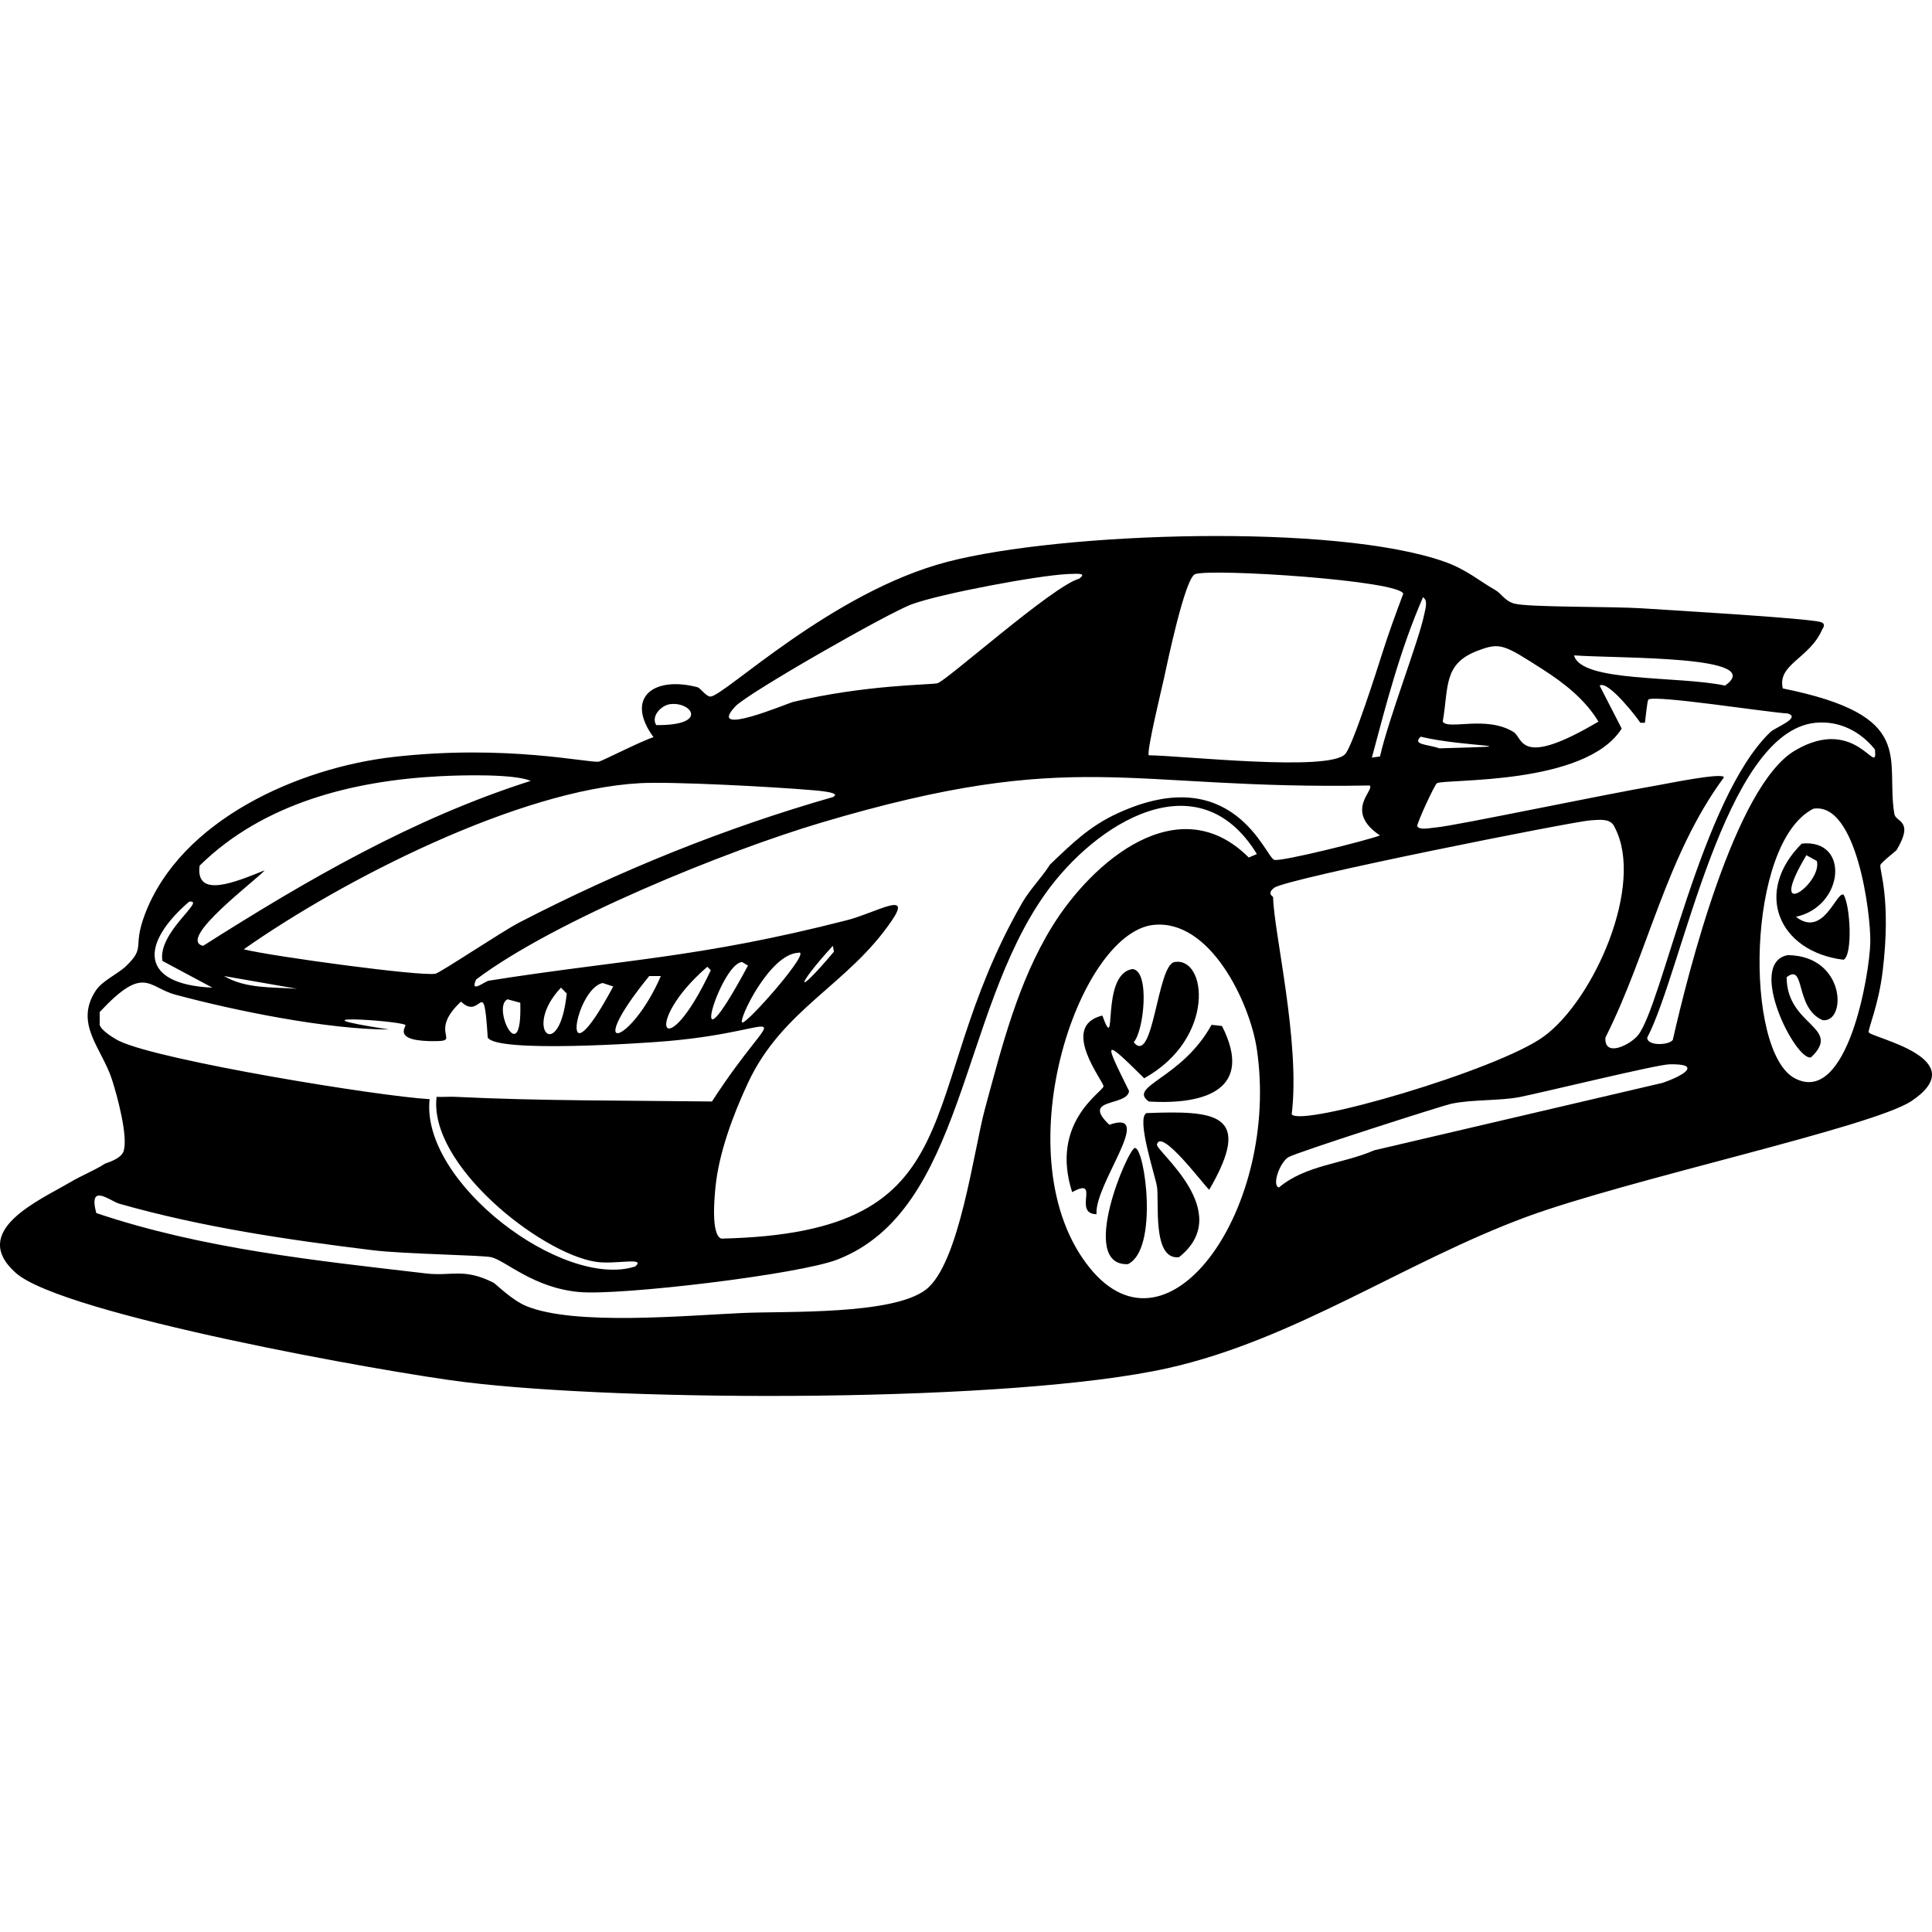 <?xml version="1.0" encoding="UTF-8"?><svg id="Layer_2" xmlns="http://www.w3.org/2000/svg" viewBox="0 0 1200 1200"><defs><style>.cls-1{fill:#000;}.cls-1,.cls-2{stroke-width:0px;}.cls-2{fill:none;}</style></defs><g id="Layer_1-2"><path class="cls-1" d="M752.51,636.54c-18.48,33.58-52.34,38.01-38.97,47.63,35.09,2.14,65.43-7.58,45.46-46.91q-3.25-.36-6.5-.72Z"/><path class="cls-1" d="M1160.73,641.21c-.68-1.84,6.06-16.55,8.66-38.25,5.36-44.85-2.18-62.45-1.44-65.67.35-1.52,9.74-8.78,10.1-9.38,11.08-18.57-.57-17.05-1.44-22.37-5.68-34.52,14.68-60.96-69.28-77.94-3.61-15.09,16.83-18.57,24.54-36.8,1.24-1.74,1.67-3.47-.72-4.33-6.81-2.45-94.04-7.49-111.85-8.66-17.61-1.15-69.89-.54-78.66-2.89-6.17-1.66-7.74-6.15-12.27-8.66-8.7-4.83-17.29-12.45-31.03-17.32-68-24.08-237.9-18.45-308.85,0-72,18.73-138.7,83.46-147.21,83.71-2.61.08-6.39-5.36-7.94-5.77-27.18-7.2-45.49,6.27-27.42,31.03-5.67,1.42-32.08,14.86-33.92,15.15-6.32,1.02-57.35-10.91-127.73-2.89-58.33,6.65-132.22,38.79-154.43,98.14-7.68,20.52.92,19.77-11.55,31.75-5.11,4.91-14.77,9.09-18.76,15.15-13.69,20.8,3.83,35.87,10.1,55.56,3.25,10.19,9.88,34.54,7.22,44.02-1.46,5.18-10.96,7.56-11.55,7.94-6.76,4.33-14.72,7.45-21.65,11.55-18.83,11.13-63.23,30.09-33.92,56.29,29.17,26.06,230.97,61.96,278.55,67.83,101.16,12.49,340.79,12.97,437.3-8.66,78.72-17.64,147.05-65.99,222.26-93.81,63.28-23.4,215.58-55.92,239.58-72.16,39.13-26.47-25.48-39.26-26.7-42.58ZM1164.56,465.52c1.91,18.5-11.33-22.1-49.79.72-37.06,21.99-66.06,136.98-75.77,179.68-2.48,3.4-15.99,3.87-15.88-1.44,21.86-41.62,47.6-190.14,104.63-195.56,14.59-1.39,27.79,5.29,36.8,16.6ZM1110.44,443.15c8.5,2.68-7.77,8.63-10.82,11.55-42.96,41.06-67.32,170.03-82.26,188.34-4.88,5.97-20.99,14.06-20.21,1.44,26.67-52.98,37.69-112.97,73.61-161.64-.35-3.35-36.6,4.16-41.85,5.05-31.92,5.41-124.75,24.95-136.39,25.98-4.53.4-10.78,1.96-12.27-.72.09-2.63,10.93-26.01,12.27-26.7,5.5-2.84,92.32,1.61,114.74-33.92q-6.86-13.35-13.71-26.7c5.3-3.68,24.5,21.48,25.26,23.09h2.89c.36-2.29,1.39-13.89,2.17-14.43,4.28-3.02,74.66,8.1,86.59,8.66ZM882.41,457.58c27.55,6.65,74.07,5.49,11.55,7.22-6.99-2.56-17.08-2.04-11.55-7.22ZM1071.47,425.83c-29.38-6.2-89.23-1.85-93.81-18.76,28.9,2.04,120.24,0,93.81,18.76ZM917.77,404.18c14.03-5.31,16.16-3.99,40.41,11.55,13.31,8.53,26.34,18.67,34.64,32.47-49.49,29.33-46.72,10.18-52.68,6.49-17.02-10.54-40.79-1.04-44.02-6.49,3.74-21.55.18-35.88,21.65-44.02ZM884.57,381.81c-3.2,15.86-22.24,64.86-27.42,88.04q-2.53.36-5.05.72c8.94-33.64,17.76-67.59,31.75-99.58,3.26,1.93,1.46,7.16.72,10.82ZM722.93,421.5c2.06-9.48,13.18-63.06,19.48-64.95,11.76-3.52,127.16,4,129.17,12.27-4.57,12.15-9.08,24.42-12.99,36.8-3.34,10.6-18.47,57.86-23.09,62.78-10.39,11.06-101.47.9-121.95.72-1.62-1.81,8.09-41.68,9.38-47.63ZM850.65,487.89c3.85,2.3-16.38,15.73,6.49,31.03-8.69,3.26-61.39,16.41-65.67,15.15-5.49-1.61-25.36-62.11-97.42-28.86-17.45,8.05-28.27,18.82-41.85,31.75-5.17,8.19-12.51,15.45-17.32,23.81-69.1,120.2-26.05,205.01-186.9,208.55-6.52-2.45-4.16-26.02-3.61-31.75,2.08-21.47,11.07-45.38,20.2-64.95,21.57-46.22,62.34-60.91,89.48-101.03,12.68-18.74-9.93-4.67-28.14,0-91.77,23.51-139.34,24.39-222.26,37.52-2.62.41-11.98,8.34-7.94-.72,48.74-36.7,154.92-79.76,214.32-97.42,159.61-47.46,188.14-20.32,340.61-23.09ZM495.62,591.8c10.08-3.15-31.92,44.68-34.64,43.3-2.59-1.32,16.83-42.27,34.64-43.3ZM460.98,597.57q1.8,1.08,3.61,2.16c-40.91,76.28-17.12-1.98-3.61-2.16ZM517.27,587.47q.36,1.8.72,3.61c-24.8,29.51-23.92,21.81-.72-3.61ZM441.49,602.63c-29.02,61.62-43.22,33.32-2.16-2.16q1.08,1.08,2.16,2.16ZM410.47,606.23c-18.57,43.02-49.11,51.5-7.22,0h7.22ZM380.88,612.73c-34.7,64.82-23.73,1.1-6.49-2.16q3.25,1.08,6.49,2.16ZM352.01,617.06c-4.58,44.28-27.81,22.08-3.61-3.61q1.8,1.8,3.61,3.61ZM315.21,620.67q3.97,1.08,7.94,2.16c1.33,42.38-17.9,2.65-7.94-2.16ZM456.65,438.82c7.74-8.3,95.04-58.14,109.69-63.5,18.2-6.66,78.08-17.84,96.7-18.76,8.23-.41,11.6-.37,7.22,2.89-16.13,4.29-82.69,63.74-88.04,64.95-4.41,1-44.72.91-89.48,11.55-3.44.82-54.32,22.46-36.08,2.89ZM416.24,437.37c13.33-1.71,24.25,13.36-8.66,12.99-3.42-5.58,3.18-12.29,8.66-12.99ZM397.48,486.44c20.26-1.11,83.79,2.33,106.8,4.33,3.35.29,19.09,1.41,12.99,4.33-67.31,19.26-132.67,45.76-194.84,77.94-10.5,5.44-48.97,31.14-51.96,31.75-8.81,1.81-101.47-10.77-119.07-15.15,61.89-43.55,170.94-99.09,246.07-103.19ZM184.6,614.17c-15.16-1.17-31.89.11-45.46-7.94q22.73,3.97,45.46,7.94ZM123.98,537.68c39.5-38.9,95.47-52.83,149.38-55.56,14.63-.74,45.8-1.49,56.29,2.89-73.09,23.27-139.36,61.73-203.5,102.47-16.81-3.88,33.86-41.49,38.25-46.91-16.91,6.74-43.24,18.28-40.41-2.89ZM117.49,560.05c11.07-1.52-19.73,19.01-16.6,36.8q15.51,8.3,31.03,16.6c-45.54-2.06-44.73-27.37-14.43-53.4ZM74.19,646.64c-3.26-1.56-11.41-6.59-12.27-10.1v-7.94c27.72-29.73,29.93-15.4,46.91-10.82,37.48,10.11,95.08,21.73,132.78,21.65-64.97-9.94,4.32-5.73,10.1-2.89,1.31.64-9.68,10.78,20.2,10.1,13.39-.3-5.5-5.87,14.43-24.54,12.72,12.57,14-18.39,16.6,22.37,5.75,9.57,96.04,3.55,111.85,2.16,79.1-6.94,70.34-28.65,27.42,37.52-53.03-.66-106.53-.29-159.48-2.89-3.83-.19-7.72.2-11.55,0-5.11,42.07,64.28,97.09,98.86,102.47,11.96,1.86,31.55-3.21,24.54,2.89-44.91,14.48-133.55-52.36-127.73-103.91-32.23-1.83-167.42-23.99-192.67-36.08ZM575,801.07c-20.63,15.77-86.46,13.26-113.29,14.43-35.46,1.55-105.02,8.12-134.94-4.33-8.95-3.72-18.85-13.75-20.2-14.43-18.61-9.41-25.92-3.91-41.85-5.77-68.85-8.03-139.02-15.32-204.94-37.52-5.06-19.29,8.6-7.43,14.43-5.77,51.34,14.59,104.37,22.36,157.31,28.86,19.62,2.41,68.03,3.02,73.61,4.33,8.97,2.1,26.12,19.13,54.84,21.65,25.54,2.24,136.28-10.89,160.2-20.21,78.84-30.71,75.95-152.53,129.17-227.31,31.04-43.62,94.91-84.07,131.33-24.54q-2.53,1.08-5.05,2.16c-43.61-43.65-97.2,2.58-121.95,42.58-21.31,34.44-31.32,74.56-41.85,113.29-7.04,25.87-15.85,96.56-36.8,112.57ZM676.74,787.36c-54.35-67.61-7.24-207.83,39.69-212.88,35.36-3.81,60,48.62,64.22,77.21,14.45,97.7-54.41,197.24-103.91,135.66ZM791.48,551.39c8.13-5.89,186.26-41.26,196.28-41.85,5.44-.32,12.79-1.57,15.15,4.33,18.82,35.49-12.82,107.08-44.02,129.89-28.69,20.98-150.81,56.51-156.59,48.35,5.5-44.81-11.21-113.37-11.55-134.94,0-.29-4.2-2.21.72-5.77ZM1032.5,672.62q-89.48,20.93-178.96,41.85c-19.54,8.55-42.39,8.99-59.17,23.09-4.53-1.1.36-15.31,5.77-18.76,4.48-2.86,95.83-32.07,101.03-33.19,13.4-2.89,30.74-1.74,43.3-4.33,16.98-3.5,84.43-20.01,92.37-20.21,19.88-.49,10.18,6.64-4.33,11.55ZM1114.77,669.74c-31.42-16.62-30.23-146.29,11.55-167.42,26.93-4.36,35.72,65.3,35.36,82.99-.4,19.65-14.16,101.75-46.91,84.43Z"/><path class="cls-1" d="M712.1,691.38c-6.52,3.09,5.32,38.52,6.49,45.46,1.57,9.27-3.17,45.99,13.71,44.02,35.21-27.94-14.66-66-13.71-70,2.53-10.6,29.08,25.18,32.47,28.14,27.63-47.52,4.2-49.28-38.97-47.63Z"/><path class="cls-1" d="M704.89,713.03c-4.22.2-35.62,73.37-4.33,72.16,19.26-9.22,10.51-72.45,4.33-72.16Z"/><path class="cls-1" d="M689.01,698.6c-17.9-16.99,11.09-11.14,12.27-20.93-15.27-30.88-16.92-34.1,9.38-7.94,44.76-24.79,38.91-75.91,18.76-72.16-10.73,2-12.97,64.84-25.26,49.79,6.38-6.97,10.23-44.47-.72-45.46-20.43,3.03-8.93,55.66-18.76,28.87-27.21,6.66,1.26,41.37.72,44.02-.74,3.62-33.33,22.44-19.48,65.67,18.19-9.93-.02,13.49,15.15,13.71-1.51-18.44,37.06-65.72,7.94-55.56Z"/><path class="cls-1" d="M1115.49,569.43c29.87-6.37,33.78-48.51,3.61-45.46-30.21,30.12-14.46,67.19,25.98,72.16,5.78-2.98,4.19-33.8,0-40.41-4.38-2.46-12.46,27.17-29.59,13.71ZM1121.98,531.18q3.25,1.8,6.5,3.61c3.61,14-32.28,39.56-6.5-3.61Z"/><path class="cls-1" d="M1110.44,593.24c-25.98,4.88,4.93,66.16,14.43,63.5,19.78-18.85-15.18-19.46-15.15-49.79,11.84-9.15,4.85,19.22,22.37,26.7,14.99,1.72,14.43-39.98-21.65-40.41Z"/><rect class="cls-2" x="0" width="1200" height="1200"/></g></svg>